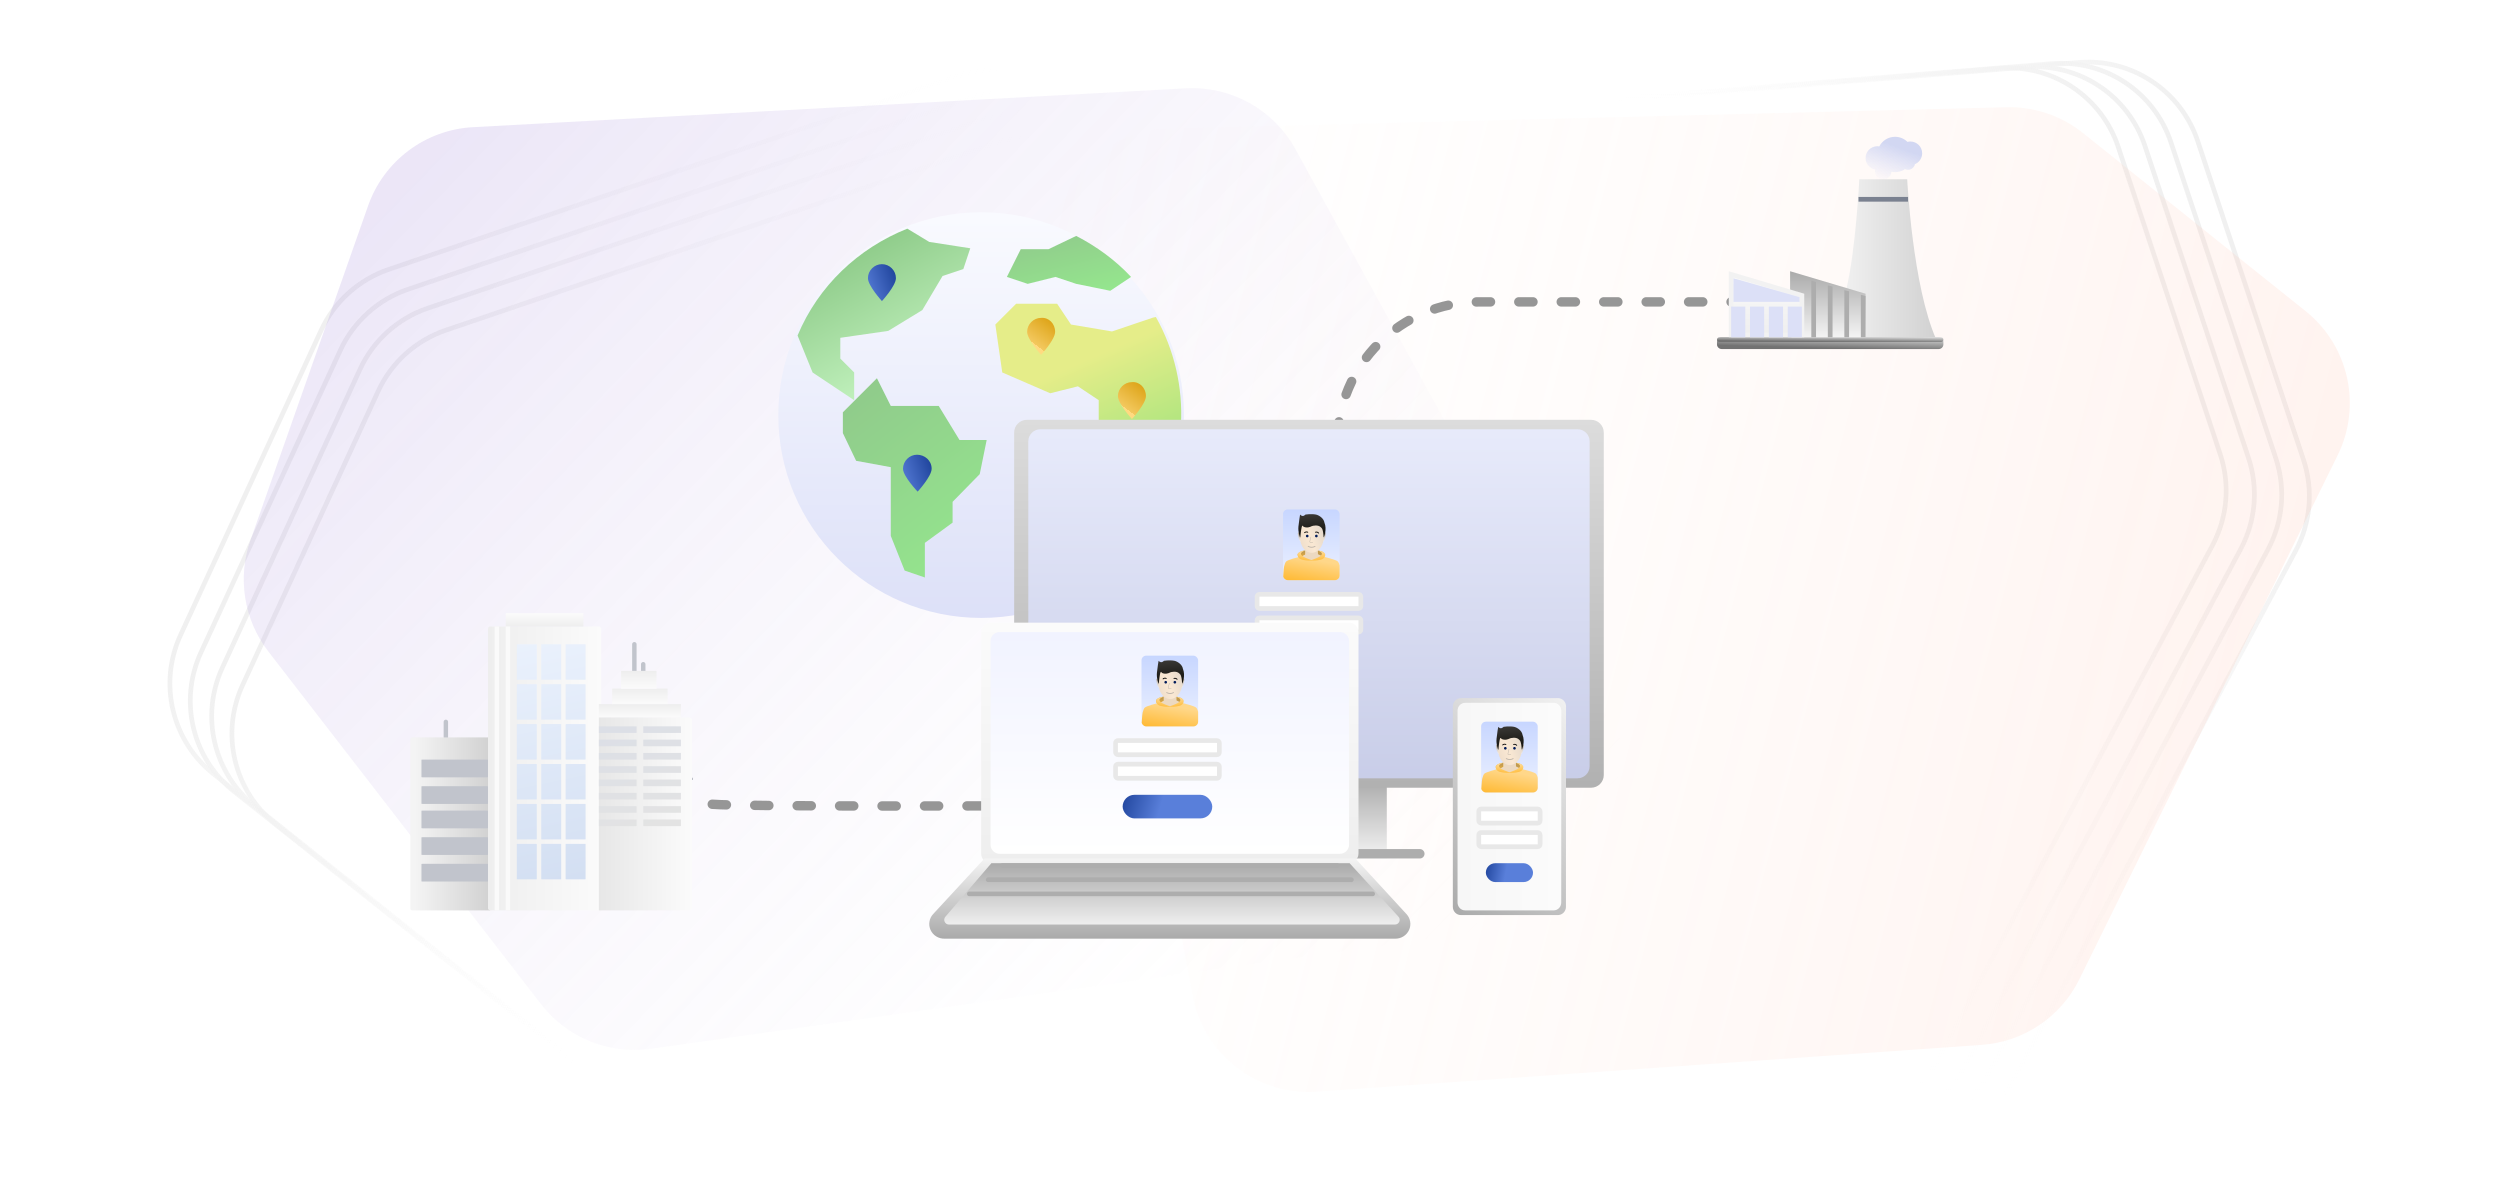<svg width="530" height="250" viewBox="0 0 530 250" fill="none" xmlns="http://www.w3.org/2000/svg">
<g clip-path="url(#clip0_2163_11451)">
<path d="M288.618 161.811L239.509 39.206C234.665 27.113 221.205 20.925 208.873 25.122L90.683 65.34C84.329 67.502 79.14 72.177 76.328 78.272L47.133 141.569C42.406 151.817 45.291 163.969 54.12 170.998L136.955 236.946C143.914 242.487 153.329 243.82 161.553 240.43L275.213 193.572C287.634 188.451 293.614 174.283 288.618 161.811Z" stroke="url(#paint0_linear_2163_11451)"/>
<path d="M283.499 155.251L233.423 30.234C228.58 18.142 215.12 11.954 202.788 16.15L82.429 57.106C76.074 59.268 70.885 63.943 68.074 70.038L38.275 134.643C33.548 144.891 36.434 157.042 45.263 164.071L129.676 231.276C136.635 236.817 146.05 238.15 154.274 234.76L270.094 187.011C282.514 181.891 288.494 167.722 283.499 155.251Z" stroke="url(#paint1_linear_2163_11451)"/>
<path d="M286.314 158.8L236.628 34.753C231.784 22.661 218.324 16.473 205.992 20.669L86.506 61.328C80.151 63.49 74.962 68.165 72.151 74.26L42.595 138.339C37.868 148.587 40.754 160.738 49.583 167.767L133.361 234.467C140.32 240.007 149.735 241.34 157.959 237.95L272.909 190.56C285.33 185.439 291.31 171.271 286.314 158.8Z" stroke="url(#paint2_linear_2163_11451)"/>
<path d="M290.159 165.238L241.759 44.405C236.915 32.312 223.455 26.124 211.123 30.32L94.528 69.996C88.173 72.158 82.984 76.833 80.173 82.928L51.421 145.265C46.694 155.513 49.579 167.664 58.408 174.693L140.083 239.718C147.042 245.259 156.457 246.592 164.681 243.202L276.753 196.999C289.174 191.878 295.154 177.71 290.159 165.238Z" stroke="url(#paint3_linear_2163_11451)"/>
<path d="M264.63 181.236L384.282 237.159C396.083 242.675 410.137 237.991 416.27 226.499L475.048 116.356C478.208 110.434 478.801 103.475 476.686 97.105L454.73 30.947C451.176 20.235 440.764 13.338 429.514 14.242L323.974 22.727C315.107 23.439 307.324 28.902 303.638 36.998L252.705 148.891C247.139 161.118 252.459 175.548 264.63 181.236Z" stroke="url(#paint4_linear_2163_11451)"/>
<path d="M272.85 182.525L394.855 239.548C406.656 245.064 420.71 240.38 426.844 228.888L486.7 116.724C489.861 110.802 490.453 103.843 488.339 97.472L465.929 29.948C462.375 19.237 451.963 12.339 440.713 13.244L333.162 21.889C324.296 22.602 316.512 28.064 312.827 36.16L260.926 150.18C255.36 162.408 260.679 176.837 272.85 182.525Z" stroke="url(#paint5_linear_2163_11451)"/>
<path d="M268.37 181.86L389.427 238.44C401.229 243.956 415.283 239.272 421.416 227.779L480.838 116.429C483.999 110.507 484.591 103.548 482.477 97.177L460.25 30.203C456.695 19.492 446.283 12.594 435.034 13.499L328.292 22.079C319.425 22.792 311.642 28.255 307.956 36.35L256.445 149.514C250.879 161.742 256.199 176.171 268.37 181.86Z" stroke="url(#paint6_linear_2163_11451)"/>
<path d="M261.163 179.788L379.085 234.903C390.887 240.419 404.941 235.735 411.074 224.242L469.059 115.586C472.219 109.664 472.811 102.705 470.697 96.334L449.075 31.18C445.52 20.469 435.108 13.572 423.858 14.476L319.796 22.841C310.929 23.554 303.145 29.017 299.46 37.112L249.239 147.443C243.673 159.67 248.992 174.099 261.163 179.788Z" stroke="url(#paint7_linear_2163_11451)"/>
<path opacity="0.2" d="M344.625 158.992L274.651 31.65C270.023 23.227 260.977 18.203 251.381 18.726L100.259 26.962C90.163 27.512 81.392 34.09 78.036 43.629L53.092 114.542C50.278 122.541 51.711 131.421 56.898 138.13L114.694 212.879C120.188 219.984 129.07 223.596 137.964 222.342L326.207 195.786C343.528 193.342 353.049 174.322 344.625 158.992Z" fill="url(#paint8_linear_2163_11451)"/>
<path opacity="0.2" d="M223.874 56.86L252.853 211.113C255.197 223.588 266.518 232.327 279.18 231.435L420.145 221.508C429.013 220.884 436.882 215.597 440.813 207.624L495.581 96.523C500.77 85.997 497.939 73.278 488.775 65.947L441.593 28.202C436.99 24.52 431.233 22.582 425.34 22.732L247.808 27.252C232.414 27.644 221.031 41.726 223.874 56.86Z" fill="url(#paint9_linear_2163_11451)"/>
<path d="M151 170.5C156.969 171.024 213.95 170.912 253.832 170.702C270.29 170.616 283.529 157.239 283.529 140.781V94C283.529 77.431 296.961 64 313.529 64H400" stroke="#969696" stroke-width="2" stroke-linecap="round" stroke-linejoin="round" stroke-dasharray="3 6"/>
<path fill-rule="evenodd" clip-rule="evenodd" d="M401.75 36.5C402.53 36.5 403.254 36.262 403.854 35.854C404.05 35.948 404.269 36 404.5 36C405.224 36 405.828 35.487 405.969 34.805C406.868 34.427 407.5 33.537 407.5 32.5C407.5 31.119 406.381 30 405 30C404.786 30 404.579 30.027 404.38 30.077C403.704 29.411 402.775 29 401.75 29C400.297 29 399.037 29.826 398.415 31.034C398.28 31.012 398.141 31 398 31C396.619 31 395.5 32.119 395.5 33.5C395.5 34.718 396.371 35.733 397.525 35.955C397.508 36.051 397.5 36.149 397.5 36.25C397.5 37.217 398.284 38 399.25 38C400.158 38 400.905 37.308 400.992 36.423C401.236 36.474 401.49 36.5 401.75 36.5Z" fill="url(#paint10_linear_2163_11451)"/>
<path d="M391.351 61.584C393.408 53.381 394.172 38 394.172 38H404.328C404.328 38 405.436 60.667 410.5 72H387.5" fill="url(#paint11_linear_2163_11451)"/>
<path d="M404.5 42.25L394 42.25" stroke="#7A8190" stroke-miterlimit="10"/>
<path d="M411 71.5H365C364.448 71.5 364 71.948 364 72.5V73C364 73.552 364.448 74 365 74H411C411.552 74 412 73.552 412 73V72.5C412 71.948 411.552 71.5 411 71.5Z" fill="url(#paint12_linear_2163_11451)"/>
<path d="M411.5 71.5H364.5C364.224 71.5 364 71.724 364 72C364 72.276 364.224 72.5 364.5 72.5H411.5C411.776 72.5 412 72.276 412 72C412 71.724 411.776 71.5 411.5 71.5Z" fill="url(#paint13_linear_2163_11451)"/>
<path d="M379.767 71.5H395.5V62.27L379.5 57.5V61.7" fill="url(#paint14_linear_2163_11451)"/>
<path d="M382 71H367V58.171L382 62.643V71Z" fill="url(#paint15_linear_2163_11451)" stroke="#F2F2F2"/>
<path fill-rule="evenodd" clip-rule="evenodd" d="M367 71.5V65H370V71.5H367Z" fill="#DCE0F7"/>
<path fill-rule="evenodd" clip-rule="evenodd" d="M367.5 64L367.5 59L381.5 63V64H367.5Z" fill="#DCE0F7"/>
<path fill-rule="evenodd" clip-rule="evenodd" d="M371 71.5V65H374V71.5H371Z" fill="#DCE0F7"/>
<path fill-rule="evenodd" clip-rule="evenodd" d="M375 71.5V65H378V71.5H375Z" fill="#DCE0F7"/>
<path fill-rule="evenodd" clip-rule="evenodd" d="M379 71.5V65H382V71.5H379Z" fill="#DCE0F7"/>
<path fill-rule="evenodd" clip-rule="evenodd" d="M394.5 71.5V62.5L395.5 62.75V71.5H394.5Z" fill="#ADADAD"/>
<path fill-rule="evenodd" clip-rule="evenodd" d="M391 71.5V61.5L392 61.75V71.5H391Z" fill="#ADADAD"/>
<path fill-rule="evenodd" clip-rule="evenodd" d="M387.5 71.5V60.5L388.5 60.75V71.5H387.5Z" fill="#ADADAD"/>
<path fill-rule="evenodd" clip-rule="evenodd" d="M384 71.5L384 59.5L385 59.75V71.5H384Z" fill="#ADADAD"/>
<g filter="url(#filter0_d_2163_11451)">
<path d="M208 127C231.748 127 251 107.748 251 84C251 60.252 231.748 41 208 41C184.252 41 165 60.252 165 84C165 107.748 184.252 127 208 127Z" fill="url(#paint16_linear_2163_11451)"/>
<path d="M239.785 54.708L235.377 57.647L228.153 56.178L223.745 54.708L217.868 56.178L213.46 54.708L216.399 48.831H222.276L228.153 46.015C232.439 48.219 236.479 51.157 239.785 54.708Z" fill="url(#paint17_linear_2163_11451)"/>
<path d="M205.696 48.636L204.226 53.044L199.818 54.514L195.533 61.738L188.309 66.146L178.146 67.615V72.023L181.084 74.962V80.839L176.676 77.9L172.268 74.962L169.085 67.125C173.493 56.595 181.942 48.636 192.349 44.473L197.002 47.289L205.696 48.636Z" fill="url(#paint18_linear_2163_11451)"/>
<path d="M209.174 89.287L207.705 96.512L201.95 102.389V106.797L196.073 111.082V118.429L191.787 116.96L188.848 109.613V95.042L181.502 93.695L178.686 87.818V83.41L181.502 80.594L185.91 76.186L188.848 82.063H199.011L203.419 89.287H209.174Z" fill="url(#paint19_linear_2163_11451)"/>
<path d="M245.05 63.207C253.009 77.411 252.029 94.798 242.724 108.144L238.805 104.226V98.349L235.867 92.594L232.928 86.716V80.839L228.52 77.9L222.643 79.37L212.48 74.962L211.011 64.799L215.419 60.391H224.112L227.051 64.799L235.744 66.268L244.438 63.33L245.05 63.207Z" fill="url(#paint20_linear_2163_11451)"/>
<path d="M189.937 54.969C189.937 56.588 186.969 59.827 186.969 59.827C186.969 59.827 184 56.588 184 54.969C184 53.349 185.349 52 186.969 52C188.588 52 189.937 53.349 189.937 54.969Z" fill="url(#paint21_linear_2163_11451)"/>
<path d="M197.509 95.37C197.509 96.989 194.54 100.228 194.54 100.228C194.54 100.228 191.437 96.989 191.437 95.37C191.437 93.751 192.786 92.401 194.405 92.401C196.025 92.401 197.509 93.616 197.509 95.37Z" fill="url(#paint22_linear_2163_11451)"/>
<path d="M223.688 66.357C223.688 67.977 220.72 71.215 220.72 71.215C220.72 71.215 217.751 67.977 217.751 66.357C217.751 64.738 219.1 63.389 220.72 63.389C222.339 63.254 223.688 64.603 223.688 66.357Z" fill="url(#paint23_linear_2163_11451)"/>
<path d="M242.937 79.978C242.937 81.597 239.969 84.836 239.969 84.836C239.969 84.836 237 81.597 237 79.978C237 78.359 238.349 77.009 239.969 77.009C241.588 76.874 242.937 78.224 242.937 79.978Z" fill="url(#paint24_linear_2163_11451)"/>
</g>
<g filter="url(#filter1_d_2163_11451)">
<path d="M294 165H261V182H294V165Z" fill="url(#paint25_linear_2163_11451)"/>
<path d="M337.302 89H217.698C216.208 89 215 90.204 215 91.69V164.31C215 165.796 216.208 167 217.698 167H337.302C338.792 167 340 165.796 340 164.31V91.69C340 90.204 338.792 89 337.302 89Z" fill="url(#paint26_linear_2163_11451)"/>
<path d="M334.432 91H220.568C219.15 91 218 92.142 218 93.552V162.448C218 163.858 219.15 165 220.568 165H334.432C335.85 165 337 163.858 337 162.448V93.552C337 92.142 335.85 91 334.432 91Z" fill="url(#paint27_linear_2163_11451)"/>
<g clip-path="url(#clip1_2163_11451)">
<rect x="272" y="108" width="12" height="15.001" rx="1" fill="url(#paint28_linear_2163_11451)"/>
<path d="M280.277 114.862C280.277 114.862 280.571 114.862 280.733 114.549C280.896 114.236 281.075 113.315 281.075 113.141C281.075 113.002 280.996 112.797 280.756 112.879" fill="url(#paint29_linear_2163_11451)"/>
<path d="M275.933 114.846C275.933 114.846 275.64 114.846 275.477 114.533C275.314 114.22 275.135 113.299 275.135 113.126C275.135 112.899 275.307 112.846 275.454 112.863" fill="url(#paint30_linear_2163_11451)"/>
<path d="M275.185 117.324C274.911 117.656 275.376 118.355 275.86 118.601C277.285 118.708 279.679 118.546 280.055 118.509C280.526 118.463 280.944 117.59 280.582 117.134C279.907 116.515 276.34 116.204 275.185 117.324Z" fill="url(#paint31_linear_2163_11451)"/>
<path fill-rule="evenodd" clip-rule="evenodd" d="M276.727 116.407L279.374 116.633V117.544C279.39 117.603 279.456 117.667 279.564 117.725C279.672 117.782 279.796 117.82 279.876 117.834L279.879 117.835L279.882 117.835C280.495 117.988 281.335 118.198 282.064 118.412C282.429 118.519 282.767 118.628 283.036 118.731C283.17 118.782 283.289 118.833 283.385 118.882C283.48 118.93 283.56 118.98 283.612 119.032C283.725 119.144 283.821 119.34 283.903 119.562C284.25 120.506 284.186 121.97 284.217 123.001C284.12 123.001 283.467 123.001 283.184 123.001H276.699H272L272 122.834C272.04 122.527 272.121 120.538 272.232 120.091C272.288 119.867 272.351 119.651 272.422 119.468C272.492 119.287 272.572 119.13 272.665 119.033C272.715 118.981 272.792 118.931 272.883 118.883C272.976 118.834 273.09 118.783 273.219 118.731C273.477 118.628 273.802 118.52 274.151 118.413C274.847 118.199 275.649 117.99 276.235 117.838C276.272 117.821 276.321 117.803 276.37 117.785C276.374 117.784 276.379 117.782 276.383 117.78C276.444 117.758 276.507 117.735 276.565 117.709C276.624 117.682 276.67 117.654 276.699 117.627C276.727 117.601 276.729 117.585 276.728 117.577L276.727 117.572V116.407Z" fill="url(#paint32_linear_2163_11451)"/>
<path d="M276.121 117.91C276.18 117.883 276.676 117.594 276.705 117.567C276.734 117.54 276.735 117.524 276.734 117.516L276.733 117.51V116.504L279.38 116.56V117.483C279.409 117.542 280.53 118.01 280.581 118.055C280.581 118.055 279.397 118.734 278.06 118.734C276.724 118.734 276.121 117.91 276.121 117.91Z" fill="#ECD9C1"/>
<path d="M275.2 117.28C274.925 117.632 275.14 118.428 275.976 118.637C276.935 118.877 277.682 118.87 278.06 118.831C278.294 118.807 277.799 118.652 277.382 118.492C277.003 118.346 275.916 117.957 275.799 117.473C275.721 117.15 276.212 116.873 276.703 116.698C276.266 116.746 275.688 116.779 275.2 117.28Z" fill="url(#paint33_linear_2163_11451)"/>
<path d="M280.835 117.28C281.11 117.632 280.883 118.428 280.048 118.637C279.089 118.877 278.342 118.87 277.963 118.831C277.729 118.807 278.237 118.652 278.654 118.492C279.032 118.346 280.119 117.957 280.236 117.473C280.315 117.15 279.824 116.873 279.332 116.698C279.769 116.746 280.347 116.779 280.835 117.28Z" fill="url(#paint34_linear_2163_11451)"/>
<path d="M280.635 113.851C280.635 115.731 279.428 117.2 278.065 117.2C276.702 117.2 275.598 115.731 275.598 113.851C275.598 113.21 275.272 111.84 275.495 111.084C275.926 109.621 277.167 109.594 278.065 109.594C278.931 109.594 280.298 109.683 280.738 111.084C280.991 111.888 280.738 113.106 280.635 113.851Z" fill="url(#paint35_linear_2163_11451)"/>
<path d="M277.331 113.437C277.442 113.547 277.442 113.726 277.331 113.837C277.221 113.947 277.042 113.947 276.932 113.837C276.821 113.726 276.821 113.547 276.932 113.437C277.042 113.326 277.224 113.326 277.331 113.437Z" fill="url(#paint36_linear_2163_11451)"/>
<path d="M277.333 115.825C277.454 115.89 277.721 116.019 278.06 116.019C278.4 116.019 278.707 115.89 278.787 115.825" stroke="#BEB5AA" stroke-width="0.194" stroke-miterlimit="10" stroke-linecap="round"/>
<path d="M277.915 113.837C277.851 114.024 277.673 114.652 277.673 114.856C277.673 115.059 278.109 114.952 278.303 114.952" stroke="#BEB5AA" stroke-width="0.097" stroke-miterlimit="10" stroke-linecap="round"/>
<path d="M279.539 113.01C279.494 112.959 279.394 112.853 279.241 112.812C279.089 112.77 278.931 112.805 278.884 112.832" stroke="#070707" stroke-width="0.194" stroke-miterlimit="10" stroke-linecap="round"/>
<path d="M277.246 112.834C277.185 112.805 277.051 112.748 276.894 112.771C276.737 112.794 276.606 112.889 276.574 112.932" stroke="#070707" stroke-width="0.194" stroke-miterlimit="10" stroke-linecap="round"/>
<path d="M279.27 113.437C279.38 113.547 279.38 113.726 279.27 113.837C279.159 113.947 278.981 113.947 278.87 113.837C278.759 113.726 278.759 113.547 278.87 113.437C278.981 113.326 279.162 113.326 279.27 113.437Z" fill="url(#paint37_linear_2163_11451)"/>
<path d="M275.676 113.806L275.62 113.976C275.62 113.976 275.156 112.837 275.265 111.646C275.365 110.545 275.62 109.086 275.62 109.086C276.218 109.765 276.751 109.086 276.751 109.086C276.751 109.086 277.963 108.892 278.981 109.086C279.66 109.232 280.654 109.91 280.775 110.783C281.382 112.225 280.654 113.92 280.654 113.92L280.597 113.806C280.597 113.806 280.56 112.947 280.436 112.528C280.327 112.109 280.28 111.967 279.854 111.646C279.428 111.326 278.497 111.316 277.866 111.646C277.866 111.646 277.091 112.044 276.315 111.646C276.315 111.646 276.098 111.06 275.927 111.898C275.756 112.736 275.676 113.806 275.676 113.806Z" fill="url(#paint38_linear_2163_11451)"/>
</g>
<rect x="266.5" y="126" width="22" height="3" rx="0.5" fill="url(#paint39_linear_2163_11451)" stroke="#E8E8E8"/>
<rect x="266.5" y="131" width="22" height="3" rx="0.5" fill="url(#paint40_linear_2163_11451)" stroke="#E8E8E8"/>
<rect x="268" y="137.5" width="19" height="5" rx="2.5" fill="url(#paint41_linear_2163_11451)"/>
<path d="M243 181H301" stroke="#ADADAD" stroke-width="2" stroke-miterlimit="10" stroke-linecap="round"/>
</g>
<g filter="url(#filter2_d_2163_11451)">
<path d="M285.955 134H210.018C209.75 134 209.484 134.054 209.236 134.159C208.989 134.264 208.765 134.418 208.577 134.612C208.389 134.806 208.241 135.036 208.142 135.288C208.043 135.54 207.995 135.81 208 136.081V182.919C207.995 183.191 208.043 183.46 208.142 183.712C208.241 183.965 208.389 184.194 208.577 184.388C208.765 184.582 208.989 184.736 209.236 184.841C209.484 184.946 209.75 185 210.018 185H285.949C286.219 185 286.486 184.946 286.735 184.841C286.984 184.737 287.211 184.583 287.401 184.39C287.592 184.197 287.743 183.967 287.846 183.715C287.948 183.463 288.001 183.192 288 182.919V136.074C288.004 135.801 287.954 135.53 287.853 135.277C287.752 135.023 287.602 134.793 287.411 134.6C287.221 134.406 286.994 134.254 286.744 134.151C286.493 134.048 286.225 133.997 285.955 134Z" fill="url(#paint42_linear_2163_11451)"/>
<path d="M284.058 136H211.917C211.662 136 211.41 136.05 211.175 136.147C210.939 136.244 210.726 136.385 210.548 136.564C210.37 136.743 210.229 136.954 210.135 137.187C210.041 137.419 209.995 137.668 210 137.918V181.082C209.995 181.332 210.041 181.581 210.135 181.813C210.229 182.046 210.37 182.258 210.548 182.436C210.726 182.615 210.939 182.757 211.175 182.853C211.41 182.95 211.662 183 211.917 183H284.051C284.308 183 284.562 182.95 284.798 182.854C285.035 182.757 285.25 182.616 285.431 182.438C285.612 182.26 285.756 182.048 285.853 181.816C285.951 181.583 286.001 181.334 286 181.082V137.911C286.004 137.66 285.957 137.41 285.861 137.177C285.765 136.943 285.622 136.731 285.441 136.553C285.26 136.375 285.044 136.234 284.806 136.139C284.569 136.044 284.314 135.997 284.058 136Z" fill="url(#paint43_linear_2163_11451)"/>
<g clip-path="url(#clip2_2163_11451)">
<rect x="242" y="141" width="12" height="15.001" rx="1" fill="url(#paint44_linear_2163_11451)"/>
<path d="M250.277 147.862C250.277 147.862 250.571 147.862 250.733 147.549C250.896 147.236 251.075 146.315 251.075 146.141C251.075 146.002 250.996 145.797 250.756 145.879" fill="url(#paint45_linear_2163_11451)"/>
<path d="M245.933 147.846C245.933 147.846 245.64 147.846 245.477 147.533C245.314 147.22 245.135 146.299 245.135 146.126C245.135 145.899 245.307 145.846 245.454 145.863" fill="url(#paint46_linear_2163_11451)"/>
<path d="M245.185 150.324C244.911 150.656 245.376 151.355 245.86 151.601C247.285 151.708 249.679 151.546 250.055 151.509C250.526 151.463 250.944 150.59 250.582 150.134C249.907 149.515 246.34 149.204 245.185 150.324Z" fill="url(#paint47_linear_2163_11451)"/>
<path fill-rule="evenodd" clip-rule="evenodd" d="M246.727 149.407L249.374 149.633V150.544C249.39 150.603 249.456 150.667 249.564 150.725C249.672 150.782 249.796 150.82 249.876 150.834L249.879 150.835L249.882 150.835C250.495 150.988 251.335 151.198 252.064 151.412C252.429 151.519 252.767 151.628 253.036 151.731C253.17 151.782 253.289 151.833 253.385 151.882C253.48 151.93 253.56 151.98 253.612 152.032C253.725 152.144 253.821 152.34 253.903 152.562C254.25 153.506 254.186 154.97 254.217 156.001C254.12 156.001 253.467 156.001 253.184 156.001H246.699H242L242 155.834C242.04 155.527 242.121 153.538 242.232 153.091C242.288 152.867 242.351 152.651 242.422 152.468C242.492 152.287 242.572 152.13 242.665 152.033C242.715 151.981 242.792 151.931 242.883 151.883C242.976 151.834 243.09 151.783 243.219 151.731C243.477 151.628 243.802 151.52 244.151 151.413C244.847 151.199 245.649 150.99 246.235 150.838C246.272 150.821 246.321 150.803 246.37 150.785C246.374 150.784 246.379 150.782 246.383 150.78C246.444 150.758 246.507 150.735 246.565 150.709C246.624 150.682 246.67 150.654 246.699 150.627C246.727 150.601 246.729 150.585 246.728 150.577L246.727 150.572V149.407Z" fill="url(#paint48_linear_2163_11451)"/>
<path d="M246.121 150.91C246.18 150.883 246.676 150.594 246.705 150.567C246.734 150.54 246.735 150.524 246.734 150.516L246.733 150.51V149.504L249.38 149.56V150.483C249.409 150.542 250.53 151.01 250.581 151.055C250.581 151.055 249.397 151.734 248.06 151.734C246.724 151.734 246.121 150.91 246.121 150.91Z" fill="#ECD9C1"/>
<path d="M245.2 150.28C244.925 150.632 245.14 151.428 245.976 151.637C246.935 151.877 247.682 151.87 248.06 151.831C248.294 151.807 247.799 151.652 247.382 151.492C247.003 151.346 245.916 150.957 245.799 150.473C245.721 150.15 246.212 149.873 246.703 149.698C246.266 149.746 245.688 149.779 245.2 150.28Z" fill="url(#paint49_linear_2163_11451)"/>
<path d="M250.835 150.28C251.11 150.632 250.883 151.428 250.048 151.637C249.089 151.877 248.342 151.87 247.963 151.831C247.729 151.807 248.237 151.652 248.654 151.492C249.032 151.346 250.119 150.957 250.236 150.473C250.315 150.15 249.824 149.873 249.332 149.698C249.769 149.746 250.347 149.779 250.835 150.28Z" fill="url(#paint50_linear_2163_11451)"/>
<path d="M250.635 146.851C250.635 148.731 249.428 150.2 248.065 150.2C246.702 150.2 245.598 148.731 245.598 146.851C245.598 146.21 245.272 144.84 245.495 144.084C245.926 142.621 247.167 142.594 248.065 142.594C248.931 142.594 250.298 142.683 250.738 144.084C250.991 144.888 250.738 146.106 250.635 146.851Z" fill="url(#paint51_linear_2163_11451)"/>
<path d="M247.331 146.437C247.442 146.547 247.442 146.726 247.331 146.837C247.221 146.947 247.042 146.947 246.932 146.837C246.821 146.726 246.821 146.547 246.932 146.437C247.042 146.326 247.224 146.326 247.331 146.437Z" fill="url(#paint52_linear_2163_11451)"/>
<path d="M247.333 148.825C247.454 148.89 247.721 149.019 248.06 149.019C248.4 149.019 248.707 148.89 248.787 148.825" stroke="#BEB5AA" stroke-width="0.194" stroke-miterlimit="10" stroke-linecap="round"/>
<path d="M247.915 146.837C247.851 147.024 247.673 147.652 247.673 147.856C247.673 148.059 248.109 147.952 248.303 147.952" stroke="#BEB5AA" stroke-width="0.097" stroke-miterlimit="10" stroke-linecap="round"/>
<path d="M249.539 146.01C249.494 145.959 249.394 145.853 249.241 145.812C249.089 145.77 248.931 145.805 248.884 145.832" stroke="#070707" stroke-width="0.194" stroke-miterlimit="10" stroke-linecap="round"/>
<path d="M247.246 145.834C247.185 145.805 247.051 145.748 246.894 145.771C246.737 145.794 246.606 145.889 246.574 145.932" stroke="#070707" stroke-width="0.194" stroke-miterlimit="10" stroke-linecap="round"/>
<path d="M249.27 146.437C249.38 146.547 249.38 146.726 249.27 146.837C249.159 146.947 248.981 146.947 248.87 146.837C248.759 146.726 248.759 146.547 248.87 146.437C248.981 146.326 249.162 146.326 249.27 146.437Z" fill="url(#paint53_linear_2163_11451)"/>
<path d="M245.676 146.806L245.62 146.976C245.62 146.976 245.156 145.837 245.265 144.646C245.365 143.545 245.62 142.086 245.62 142.086C246.218 142.765 246.751 142.086 246.751 142.086C246.751 142.086 247.963 141.892 248.981 142.086C249.66 142.232 250.654 142.91 250.775 143.783C251.382 145.225 250.654 146.92 250.654 146.92L250.597 146.806C250.597 146.806 250.56 145.947 250.436 145.528C250.327 145.109 250.28 144.967 249.854 144.646C249.428 144.326 248.497 144.316 247.866 144.646C247.866 144.646 247.091 145.044 246.315 144.646C246.315 144.646 246.098 144.06 245.927 144.898C245.756 145.736 245.676 146.806 245.676 146.806Z" fill="url(#paint54_linear_2163_11451)"/>
</g>
<rect x="236.5" y="159" width="22" height="3" rx="0.5" fill="url(#paint55_linear_2163_11451)" stroke="#E8E8E8"/>
<rect x="236.5" y="164" width="22" height="3" rx="0.5" fill="url(#paint56_linear_2163_11451)" stroke="#E8E8E8"/>
<rect x="238" y="170.5" width="19" height="5" rx="2.5" fill="url(#paint57_linear_2163_11451)"/>
<path d="M285.471 184H208.703L197.84 195.769C197.418 196.219 197.14 196.781 197.04 197.385C196.941 197.99 197.026 198.609 197.283 199.167C197.54 199.725 197.959 200.196 198.487 200.522C199.015 200.847 199.629 201.013 200.253 200.999H295.747C296.371 201.013 296.985 200.847 297.513 200.522C298.041 200.196 298.46 199.725 298.717 199.167C298.975 198.609 299.059 197.99 298.96 197.385C298.86 196.781 298.582 196.219 298.16 195.769L287.337 184H285.471Z" fill="url(#paint58_linear_2163_11451)"/>
<path d="M296.469 196.325C297.055 196.967 296.6 198 295.731 198H201.178C200.323 198 199.862 196.997 200.42 196.348L210.173 185H286.113L296.469 196.325Z" fill="url(#paint59_linear_2163_11451)"/>
<path d="M209.5 188.5H286.5" stroke="#ADADAD" stroke-linecap="round"/>
<path d="M212.5 185.5H283.5" stroke="#ADADAD" stroke-linecap="round"/>
<path d="M205.5 191.5H291" stroke="#ADADAD" stroke-linecap="round"/>
</g>
<g filter="url(#filter3_d_2163_11451)">
<path d="M331.981 194.242C331.983 194.702 331.807 195.144 331.489 195.473C331.171 195.802 330.738 195.991 330.283 196H309.722C309.494 195.999 309.27 195.952 309.06 195.863C308.85 195.774 308.66 195.644 308.5 195.481C308.34 195.318 308.214 195.125 308.128 194.912C308.042 194.699 307.999 194.472 308 194.242V151.758C307.999 151.528 308.042 151.301 308.128 151.088C308.214 150.875 308.34 150.682 308.5 150.519C308.66 150.356 308.85 150.226 309.06 150.137C309.27 150.048 309.494 150.001 309.722 150H330.283C330.741 150.004 331.179 150.191 331.501 150.521C331.823 150.85 332.003 151.295 332 151.758L331.981 194.242Z" fill="url(#paint60_linear_2163_11451)"/>
<path d="M330.982 193.319C330.985 193.758 330.823 194.181 330.532 194.496C330.24 194.81 329.843 194.991 329.426 195H310.578C310.37 194.999 310.164 194.954 309.972 194.869C309.78 194.784 309.605 194.66 309.459 194.504C309.312 194.348 309.196 194.163 309.117 193.959C309.039 193.756 308.999 193.538 309 193.319V152.681C308.999 152.462 309.039 152.244 309.117 152.041C309.196 151.837 309.312 151.652 309.459 151.496C309.605 151.34 309.78 151.216 309.972 151.131C310.164 151.046 310.37 151.001 310.578 151H329.426C329.846 151.004 330.248 151.183 330.543 151.498C330.838 151.813 331.002 152.239 331 152.681L330.982 193.319Z" fill="url(#paint61_linear_2163_11451)"/>
<g clip-path="url(#clip3_2163_11451)">
<rect x="314" y="155" width="12" height="15.001" rx="1" fill="url(#paint62_linear_2163_11451)"/>
<path d="M322.277 161.862C322.277 161.862 322.571 161.862 322.733 161.549C322.896 161.236 323.075 160.315 323.075 160.141C323.075 160.002 322.996 159.797 322.756 159.879" fill="url(#paint63_linear_2163_11451)"/>
<path d="M317.933 161.846C317.933 161.846 317.64 161.846 317.477 161.533C317.314 161.22 317.135 160.299 317.135 160.126C317.135 159.899 317.307 159.846 317.454 159.863" fill="url(#paint64_linear_2163_11451)"/>
<path d="M317.185 164.324C316.911 164.656 317.376 165.355 317.86 165.601C319.285 165.708 321.679 165.546 322.055 165.509C322.526 165.463 322.944 164.59 322.582 164.134C321.907 163.515 318.34 163.204 317.185 164.324Z" fill="url(#paint65_linear_2163_11451)"/>
<path fill-rule="evenodd" clip-rule="evenodd" d="M318.727 163.407L321.374 163.633V164.544C321.39 164.603 321.456 164.667 321.564 164.725C321.672 164.782 321.796 164.82 321.876 164.834L321.879 164.835L321.882 164.835C322.495 164.988 323.335 165.198 324.064 165.412C324.429 165.519 324.767 165.628 325.036 165.731C325.17 165.782 325.289 165.833 325.385 165.882C325.48 165.93 325.56 165.98 325.612 166.032C325.725 166.144 325.821 166.34 325.903 166.562C326.25 167.506 326.186 168.97 326.217 170.001C326.12 170.001 325.467 170.001 325.184 170.001H318.699H314L314 169.834C314.04 169.527 314.121 167.538 314.232 167.091C314.288 166.867 314.351 166.651 314.422 166.468C314.492 166.287 314.572 166.13 314.665 166.033C314.715 165.981 314.792 165.931 314.883 165.883C314.976 165.834 315.09 165.783 315.219 165.731C315.477 165.628 315.802 165.52 316.151 165.413C316.847 165.199 317.649 164.99 318.235 164.838C318.272 164.821 318.321 164.803 318.37 164.785C318.374 164.784 318.379 164.782 318.383 164.78C318.444 164.758 318.507 164.735 318.565 164.709C318.624 164.682 318.67 164.654 318.699 164.627C318.727 164.601 318.729 164.585 318.728 164.577L318.727 164.572V163.407Z" fill="url(#paint66_linear_2163_11451)"/>
<path d="M318.121 164.91C318.18 164.883 318.676 164.594 318.705 164.567C318.734 164.54 318.735 164.524 318.734 164.516L318.733 164.51V163.504L321.38 163.56V164.483C321.409 164.542 322.53 165.01 322.581 165.055C322.581 165.055 321.397 165.734 320.06 165.734C318.724 165.734 318.121 164.91 318.121 164.91Z" fill="#ECD9C1"/>
<path d="M317.2 164.28C316.925 164.632 317.14 165.428 317.976 165.637C318.935 165.877 319.682 165.87 320.06 165.831C320.294 165.807 319.799 165.652 319.382 165.492C319.003 165.346 317.916 164.957 317.799 164.473C317.721 164.15 318.212 163.873 318.703 163.698C318.266 163.746 317.688 163.779 317.2 164.28Z" fill="url(#paint67_linear_2163_11451)"/>
<path d="M322.835 164.28C323.11 164.632 322.883 165.428 322.048 165.637C321.089 165.877 320.342 165.87 319.963 165.831C319.729 165.807 320.237 165.652 320.654 165.492C321.032 165.346 322.119 164.957 322.236 164.473C322.315 164.15 321.824 163.873 321.332 163.698C321.769 163.746 322.347 163.779 322.835 164.28Z" fill="url(#paint68_linear_2163_11451)"/>
<path d="M322.635 160.851C322.635 162.731 321.428 164.2 320.065 164.2C318.702 164.2 317.598 162.731 317.598 160.851C317.598 160.21 317.272 158.84 317.495 158.084C317.926 156.621 319.167 156.594 320.065 156.594C320.931 156.594 322.298 156.683 322.738 158.084C322.991 158.888 322.738 160.106 322.635 160.851Z" fill="url(#paint69_linear_2163_11451)"/>
<path d="M319.331 160.437C319.442 160.547 319.442 160.726 319.331 160.837C319.221 160.947 319.042 160.947 318.932 160.837C318.821 160.726 318.821 160.547 318.932 160.437C319.042 160.326 319.224 160.326 319.331 160.437Z" fill="url(#paint70_linear_2163_11451)"/>
<path d="M319.333 162.825C319.454 162.89 319.721 163.019 320.06 163.019C320.4 163.019 320.707 162.89 320.787 162.825" stroke="#BEB5AA" stroke-width="0.194" stroke-miterlimit="10" stroke-linecap="round"/>
<path d="M319.915 160.837C319.851 161.024 319.673 161.652 319.673 161.856C319.673 162.059 320.109 161.952 320.303 161.952" stroke="#BEB5AA" stroke-width="0.097" stroke-miterlimit="10" stroke-linecap="round"/>
<path d="M321.539 160.01C321.494 159.959 321.394 159.853 321.241 159.812C321.089 159.77 320.931 159.805 320.884 159.832" stroke="#070707" stroke-width="0.194" stroke-miterlimit="10" stroke-linecap="round"/>
<path d="M319.246 159.834C319.185 159.805 319.051 159.748 318.894 159.771C318.737 159.794 318.606 159.889 318.574 159.932" stroke="#070707" stroke-width="0.194" stroke-miterlimit="10" stroke-linecap="round"/>
<path d="M321.27 160.437C321.38 160.547 321.38 160.726 321.27 160.837C321.159 160.947 320.981 160.947 320.87 160.837C320.759 160.726 320.759 160.547 320.87 160.437C320.981 160.326 321.162 160.326 321.27 160.437Z" fill="url(#paint71_linear_2163_11451)"/>
<path d="M317.676 160.806L317.62 160.976C317.62 160.976 317.156 159.837 317.265 158.646C317.365 157.545 317.62 156.086 317.62 156.086C318.218 156.765 318.751 156.086 318.751 156.086C318.751 156.086 319.963 155.892 320.981 156.086C321.66 156.232 322.654 156.91 322.775 157.783C323.382 159.225 322.654 160.92 322.654 160.92L322.597 160.806C322.597 160.806 322.56 159.947 322.436 159.528C322.327 159.109 322.28 158.967 321.854 158.646C321.428 158.326 320.497 158.316 319.866 158.646C319.866 158.646 319.091 159.044 318.315 158.646C318.315 158.646 318.098 158.06 317.927 158.898C317.756 159.736 317.676 160.806 317.676 160.806Z" fill="url(#paint72_linear_2163_11451)"/>
</g>
<rect x="313.5" y="173.5" width="13" height="3" rx="0.5" fill="url(#paint73_linear_2163_11451)" stroke="#E8E8E8"/>
<rect x="313.5" y="178.5" width="13" height="3" rx="0.5" fill="url(#paint74_linear_2163_11451)" stroke="#E8E8E8"/>
<rect x="315" y="185" width="10" height="4" rx="2" fill="url(#paint75_linear_2163_11451)"/>
</g>
<path d="M94.522 153.037V156.328" stroke="#C1C4CC" stroke-width="0.94" stroke-miterlimit="10" stroke-linecap="round"/>
<path d="M136.365 140.813V142.516" stroke="#C1C4CC" stroke-width="0.94" stroke-miterlimit="10" stroke-linecap="round"/>
<path d="M134.485 136.582V142.541" stroke="#C1C4CC" stroke-width="0.94" stroke-miterlimit="10" stroke-linecap="round"/>
<path d="M103.925 193H87.377C87.277 193 87.181 192.961 87.111 192.892C87.04 192.824 87 192.73 87 192.633V156.695C87 156.598 87.04 156.504 87.111 156.436C87.181 156.367 87.277 156.328 87.377 156.328H103.925" fill="url(#paint76_linear_2163_11451)"/>
<path d="M126.997 132.821H103.891C103.679 132.821 103.455 133.04 103.455 133.248V192.573C103.455 192.78 103.679 193 103.891 193L126.997 193C127.209 193 127.433 192.78 127.433 192.573V133.248C127.433 133.04 127.209 132.821 126.997 132.821Z" fill="url(#paint77_linear_2163_11451)"/>
<path d="M103.199 161.03H89.607C89.482 161.03 89.351 161.043 89.351 161.056V164.764C89.351 164.777 89.482 164.791 89.607 164.791L103.199 164.791C103.324 164.791 103.455 164.777 103.455 164.764V161.056C103.455 161.043 103.324 161.03 103.199 161.03Z" fill="url(#paint78_linear_2163_11451)"/>
<path d="M103.199 166.672H89.607C89.482 166.672 89.351 166.686 89.351 166.699V170.406C89.351 170.419 89.482 170.433 89.607 170.433L103.199 170.433C103.324 170.433 103.455 170.419 103.455 170.406V166.699C103.455 166.686 103.324 166.672 103.199 166.672Z" fill="url(#paint79_linear_2163_11451)"/>
<path d="M103.199 171.843H89.607C89.482 171.843 89.351 171.857 89.351 171.87V175.578C89.351 175.591 89.482 175.604 89.607 175.604L103.199 175.604C103.324 175.604 103.455 175.591 103.455 175.578V171.87C103.455 171.857 103.324 171.843 103.199 171.843Z" fill="url(#paint80_linear_2163_11451)"/>
<path d="M103.199 177.485H89.607C89.482 177.485 89.351 177.499 89.351 177.512V181.219C89.351 181.232 89.482 181.246 89.607 181.246L103.199 181.246C103.324 181.246 103.455 181.232 103.455 181.219V177.512C103.455 177.499 103.324 177.485 103.199 177.485Z" fill="url(#paint81_linear_2163_11451)"/>
<path d="M103.199 183.127H89.607C89.482 183.127 89.351 183.141 89.351 183.154V186.861C89.351 186.874 89.482 186.888 89.607 186.888L103.199 186.888C103.324 186.888 103.455 186.874 103.455 186.861V183.154C103.455 183.141 103.324 183.127 103.199 183.127Z" fill="url(#paint82_linear_2163_11451)"/>
<path fill-rule="evenodd" clip-rule="evenodd" d="M118.893 136.582H114.816C114.778 136.582 114.739 136.609 114.739 136.635V144.051C114.739 144.077 114.778 144.104 114.816 144.104L118.893 144.104C118.931 144.104 118.97 144.077 118.97 144.051V136.635C118.97 136.609 118.931 136.582 118.893 136.582ZM109.644 136.582H113.722C113.759 136.582 113.799 136.609 113.799 136.635V144.051C113.799 144.077 113.759 144.104 113.722 144.104L109.644 144.104C109.607 144.104 109.567 144.077 109.567 144.051V136.635C109.567 136.609 109.607 136.582 109.644 136.582ZM109.644 145.045H113.722C113.759 145.045 113.799 145.072 113.799 145.098V152.514C113.799 152.54 113.759 152.567 113.722 152.567L109.644 152.567C109.607 152.567 109.567 152.54 109.567 152.514V145.098C109.567 145.072 109.607 145.045 109.644 145.045ZM113.722 153.507H109.644C109.607 153.507 109.567 153.535 109.567 153.561V160.976C109.567 161.002 109.607 161.03 109.644 161.03L113.722 161.03C113.759 161.03 113.799 161.002 113.799 160.976V153.561C113.799 153.535 113.759 153.507 113.722 153.507ZM109.644 161.97H113.722C113.759 161.97 113.799 161.998 113.799 162.023V169.439C113.799 169.465 113.759 169.492 113.722 169.492L109.644 169.492C109.607 169.492 109.567 169.465 109.567 169.439V162.023C109.567 161.998 109.607 161.97 109.644 161.97ZM113.722 170.433H109.644C109.607 170.433 109.567 170.46 109.567 170.486V177.902C109.567 177.928 109.607 177.955 109.644 177.955L113.722 177.955C113.759 177.955 113.799 177.928 113.799 177.902V170.486C113.799 170.46 113.759 170.433 113.722 170.433ZM109.644 178.895H113.722C113.759 178.895 113.799 178.923 113.799 178.949V186.365C113.799 186.39 113.759 186.418 113.722 186.418L109.644 186.418C109.607 186.418 109.567 186.39 109.567 186.364V178.949C109.567 178.923 109.607 178.895 109.644 178.895ZM114.816 145.045H118.893C118.931 145.045 118.97 145.072 118.97 145.098V152.514C118.97 152.54 118.931 152.567 118.893 152.567L114.816 152.567C114.778 152.567 114.739 152.54 114.739 152.514V145.098C114.739 145.072 114.778 145.045 114.816 145.045ZM118.893 153.507H114.816C114.778 153.507 114.739 153.535 114.739 153.561V160.976C114.739 161.002 114.778 161.03 114.816 161.03L118.893 161.03C118.931 161.03 118.97 161.002 118.97 160.976V153.561C118.97 153.535 118.931 153.507 118.893 153.507ZM114.816 161.97H118.893C118.931 161.97 118.97 161.998 118.97 162.023V169.439C118.97 169.465 118.931 169.492 118.893 169.492L114.816 169.492C114.778 169.492 114.739 169.465 114.739 169.439V162.023C114.739 161.998 114.778 161.97 114.816 161.97ZM118.893 170.433H114.816C114.778 170.433 114.739 170.46 114.739 170.486V177.902C114.739 177.928 114.778 177.955 114.816 177.955L118.893 177.955C118.931 177.955 118.97 177.928 118.97 177.902V170.486C118.97 170.46 118.931 170.433 118.893 170.433ZM114.816 178.895H118.893C118.931 178.895 118.97 178.923 118.97 178.949V186.365C118.97 186.39 118.931 186.418 118.893 186.418L114.816 186.418C114.778 186.418 114.739 186.39 114.739 186.364V178.949C114.739 178.923 114.778 178.895 114.816 178.895ZM124.065 136.582H119.988C119.95 136.582 119.911 136.609 119.911 136.635V144.051C119.911 144.077 119.95 144.104 119.988 144.104L124.065 144.104C124.103 144.104 124.142 144.077 124.142 144.051V136.635C124.142 136.609 124.103 136.582 124.065 136.582ZM119.988 145.045H124.065C124.103 145.045 124.142 145.072 124.142 145.098V152.514C124.142 152.54 124.103 152.567 124.065 152.567L119.988 152.567C119.95 152.567 119.911 152.54 119.911 152.514V145.098C119.911 145.072 119.95 145.045 119.988 145.045ZM124.065 153.507H119.988C119.95 153.507 119.911 153.535 119.911 153.561V160.976C119.911 161.002 119.95 161.03 119.988 161.03L124.065 161.03C124.103 161.03 124.142 161.002 124.142 160.976V153.561C124.142 153.535 124.103 153.507 124.065 153.507ZM119.988 161.97H124.065C124.103 161.97 124.142 161.998 124.142 162.023V169.439C124.142 169.465 124.103 169.492 124.065 169.492L119.988 169.492C119.95 169.492 119.911 169.465 119.911 169.439V162.023C119.911 161.998 119.95 161.97 119.988 161.97ZM124.065 170.433H119.988C119.95 170.433 119.911 170.46 119.911 170.486V177.902C119.911 177.928 119.95 177.955 119.988 177.955L124.065 177.955C124.103 177.955 124.142 177.928 124.142 177.902V170.486C124.142 170.46 124.103 170.433 124.065 170.433ZM119.988 178.895H124.065C124.103 178.895 124.142 178.923 124.142 178.949V186.365C124.142 186.39 124.103 186.418 124.065 186.418L119.988 186.418C119.95 186.418 119.911 186.39 119.911 186.364V178.949C119.911 178.923 119.95 178.895 119.988 178.895Z" fill="url(#paint83_linear_2163_11451)"/>
<path d="M126.963 152.097H144.358V149.276H126.963V152.097Z" fill="url(#paint84_linear_2163_11451)"/>
<path d="M123.672 130H107.217V132.821H123.672V130Z" fill="url(#paint85_linear_2163_11451)"/>
<path d="M129.783 149.276H141.537V145.985H129.783V149.276Z" fill="url(#paint86_linear_2163_11451)"/>
<path d="M131.664 145.985H139.187V142.224H131.664V145.985Z" fill="url(#paint87_linear_2163_11451)"/>
<path d="M107.687 132.821V193" stroke="#FAFAFA" stroke-width="0.94" stroke-miterlimit="10"/>
<path d="M105.336 132.821V193" stroke="#FAFAFA" stroke-width="0.94" stroke-miterlimit="10"/>
<path d="M146.808 165.118H127.227" stroke="#7A8190" stroke-width="0.47" stroke-miterlimit="10"/>
<path d="M126.963 193H146.079C146.406 192.998 146.711 192.686 146.709 192.361L146.709 152.716C146.711 152.386 146.447 152.099 146.118 152.097H126.963" fill="url(#paint88_linear_2163_11451)"/>
<path fill-rule="evenodd" clip-rule="evenodd" d="M144.213 153.978H136.511C136.44 153.978 136.366 153.983 136.366 153.988V155.378C136.366 155.383 136.44 155.388 136.511 155.388L144.213 155.388C144.284 155.388 144.358 155.383 144.358 155.378V153.988C144.358 153.983 144.284 153.978 144.213 153.978ZM127.108 153.978H134.81C134.881 153.978 134.955 153.983 134.955 153.988V155.378C134.955 155.383 134.881 155.388 134.81 155.388L127.108 155.388C127.037 155.388 126.963 155.383 126.963 155.378V153.988C126.963 153.983 127.037 153.978 127.108 153.978ZM127.108 165.261H134.81C134.881 165.261 134.955 165.266 134.955 165.271V166.662C134.955 166.666 134.881 166.672 134.81 166.672L127.108 166.672C127.037 166.672 126.963 166.666 126.963 166.662V165.271C126.963 165.266 127.037 165.261 127.108 165.261ZM134.81 156.798H127.108C127.037 156.798 126.963 156.804 126.963 156.808V158.199C126.963 158.204 127.037 158.209 127.108 158.209L134.81 158.209C134.881 158.209 134.955 158.204 134.955 158.199V156.808C134.955 156.804 134.881 156.798 134.81 156.798ZM127.108 168.082H134.81C134.881 168.082 134.955 168.087 134.955 168.092V169.482C134.955 169.487 134.881 169.492 134.81 169.492L127.108 169.492C127.037 169.492 126.963 169.487 126.963 169.482V168.092C126.963 168.087 127.037 168.082 127.108 168.082ZM134.81 159.619H127.108C127.037 159.619 126.963 159.624 126.963 159.629V161.02C126.963 161.025 127.037 161.03 127.108 161.03L134.81 161.03C134.881 161.03 134.955 161.025 134.955 161.02V159.629C134.955 159.624 134.881 159.619 134.81 159.619ZM127.108 170.903H134.81C134.881 170.903 134.955 170.908 134.955 170.913V172.303C134.955 172.308 134.881 172.313 134.81 172.313L127.108 172.313C127.037 172.313 126.963 172.308 126.963 172.303V170.913C126.963 170.908 127.037 170.903 127.108 170.903ZM134.81 162.44H127.108C127.037 162.44 126.963 162.445 126.963 162.45V163.841C126.963 163.846 127.037 163.851 127.108 163.851L134.81 163.851C134.881 163.851 134.955 163.846 134.955 163.841V162.45C134.955 162.445 134.881 162.44 134.81 162.44ZM127.108 173.724H134.81C134.881 173.724 134.955 173.729 134.955 173.734V175.124C134.955 175.129 134.881 175.134 134.81 175.134L127.108 175.134C127.037 175.134 126.963 175.129 126.963 175.124V173.734C126.963 173.729 127.037 173.724 127.108 173.724ZM136.511 165.261H144.213C144.284 165.261 144.358 165.266 144.358 165.271V166.662C144.358 166.666 144.284 166.672 144.213 166.672L136.511 166.672C136.44 166.672 136.366 166.666 136.366 166.662V165.271C136.366 165.266 136.44 165.261 136.511 165.261ZM144.213 156.798H136.511C136.44 156.798 136.366 156.804 136.366 156.808V158.199C136.366 158.204 136.44 158.209 136.511 158.209L144.213 158.209C144.284 158.209 144.358 158.204 144.358 158.199V156.808C144.358 156.804 144.284 156.798 144.213 156.798ZM136.511 168.082H144.213C144.284 168.082 144.358 168.087 144.358 168.092V169.482C144.358 169.487 144.284 169.492 144.213 169.492L136.511 169.492C136.44 169.492 136.366 169.487 136.366 169.482V168.092C136.366 168.087 136.44 168.082 136.511 168.082ZM144.213 159.619H136.511C136.44 159.619 136.366 159.624 136.366 159.629V161.02C136.366 161.025 136.44 161.03 136.511 161.03L144.213 161.03C144.284 161.03 144.358 161.025 144.358 161.02V159.629C144.358 159.624 144.284 159.619 144.213 159.619ZM136.511 170.903H144.213C144.284 170.903 144.358 170.908 144.358 170.913V172.303C144.358 172.308 144.284 172.313 144.213 172.313L136.511 172.313C136.44 172.313 136.366 172.308 136.366 172.303V170.913C136.366 170.908 136.44 170.903 136.511 170.903ZM144.213 162.44H136.511C136.44 162.44 136.366 162.445 136.366 162.45V163.841C136.366 163.846 136.44 163.851 136.511 163.851L144.213 163.851C144.284 163.851 144.358 163.846 144.358 163.841V162.45C144.358 162.445 144.284 162.44 144.213 162.44ZM136.511 173.724H144.213C144.284 173.724 144.358 173.729 144.358 173.734V175.124C144.358 175.129 144.284 175.134 144.213 175.134L136.511 175.134C136.44 175.134 136.366 175.129 136.366 175.124V173.734C136.366 173.729 136.44 173.724 136.511 173.724Z" fill="url(#paint89_linear_2163_11451)"/>
</g>
<defs>
<filter id="filter0_d_2163_11451" x="148" y="28" width="120" height="120" filterUnits="userSpaceOnUse" color-interpolation-filters="sRGB">
<feFlood flood-opacity="0" result="BackgroundImageFix"/>
<feColorMatrix in="SourceAlpha" type="matrix" values="0 0 0 0 0 0 0 0 0 0 0 0 0 0 0 0 0 0 127 0" result="hardAlpha"/>
<feOffset dy="4"/>
<feGaussianBlur stdDeviation="5"/>
<feComposite in2="hardAlpha" operator="out"/>
<feColorMatrix type="matrix" values="0 0 0 0 0 0 0 0 0 0 0 0 0 0 0 0 0 0 0.05 0"/>
<feBlend mode="normal" in2="BackgroundImageFix" result="effect1_dropShadow_2163_11451"/>
<feBlend mode="normal" in="SourceGraphic" in2="effect1_dropShadow_2163_11451" result="shape"/>
</filter>
<filter id="filter1_d_2163_11451" x="206" y="80" width="143" height="111" filterUnits="userSpaceOnUse" color-interpolation-filters="sRGB">
<feFlood flood-opacity="0" result="BackgroundImageFix"/>
<feColorMatrix in="SourceAlpha" type="matrix" values="0 0 0 0 0 0 0 0 0 0 0 0 0 0 0 0 0 0 127 0" result="hardAlpha"/>
<feOffset/>
<feGaussianBlur stdDeviation="4.5"/>
<feComposite in2="hardAlpha" operator="out"/>
<feColorMatrix type="matrix" values="0 0 0 0 0 0 0 0 0 0 0 0 0 0 0 0 0 0 0.05 0"/>
<feBlend mode="normal" in2="BackgroundImageFix" result="effect1_dropShadow_2163_11451"/>
<feBlend mode="normal" in="SourceGraphic" in2="effect1_dropShadow_2163_11451" result="shape"/>
</filter>
<filter id="filter2_d_2163_11451" x="191" y="126" width="114" height="79" filterUnits="userSpaceOnUse" color-interpolation-filters="sRGB">
<feFlood flood-opacity="0" result="BackgroundImageFix"/>
<feColorMatrix in="SourceAlpha" type="matrix" values="0 0 0 0 0 0 0 0 0 0 0 0 0 0 0 0 0 0 127 0" result="hardAlpha"/>
<feOffset dy="-2"/>
<feGaussianBlur stdDeviation="3"/>
<feComposite in2="hardAlpha" operator="out"/>
<feColorMatrix type="matrix" values="0 0 0 0 0 0 0 0 0 0 0 0 0 0 0 0 0 0 0.05 0"/>
<feBlend mode="normal" in2="BackgroundImageFix" result="effect1_dropShadow_2163_11451"/>
<feBlend mode="normal" in="SourceGraphic" in2="effect1_dropShadow_2163_11451" result="shape"/>
</filter>
<filter id="filter3_d_2163_11451" x="302" y="142" width="36" height="58" filterUnits="userSpaceOnUse" color-interpolation-filters="sRGB">
<feFlood flood-opacity="0" result="BackgroundImageFix"/>
<feColorMatrix in="SourceAlpha" type="matrix" values="0 0 0 0 0 0 0 0 0 0 0 0 0 0 0 0 0 0 127 0" result="hardAlpha"/>
<feOffset dy="-2"/>
<feGaussianBlur stdDeviation="3"/>
<feComposite in2="hardAlpha" operator="out"/>
<feColorMatrix type="matrix" values="0 0 0 0 0 0 0 0 0 0 0 0 0 0 0 0 0 0 0.05 0"/>
<feBlend mode="normal" in2="BackgroundImageFix" result="effect1_dropShadow_2163_11451"/>
<feBlend mode="normal" in="SourceGraphic" in2="effect1_dropShadow_2163_11451" result="shape"/>
</filter>
<linearGradient id="paint0_linear_2163_11451" x1="59.802" y1="114.666" x2="152.514" y2="160.47" gradientUnits="userSpaceOnUse">
<stop stop-color="#F0F0F0"/>
<stop offset="1" stop-color="white" stop-opacity="0"/>
</linearGradient>
<linearGradient id="paint1_linear_2163_11451" x1="51.252" y1="107.099" x2="145.297" y2="153.562" gradientUnits="userSpaceOnUse">
<stop stop-color="#F0F0F0"/>
<stop offset="1" stop-color="white" stop-opacity="0"/>
</linearGradient>
<linearGradient id="paint2_linear_2163_11451" x1="55.448" y1="111.053" x2="148.957" y2="157.25" gradientUnits="userSpaceOnUse">
<stop stop-color="#F0F0F0"/>
<stop offset="1" stop-color="white" stop-opacity="0"/>
</linearGradient>
<linearGradient id="paint3_linear_2163_11451" x1="63.864" y1="118.832" x2="155.596" y2="164.151" gradientUnits="userSpaceOnUse">
<stop stop-color="#F0F0F0"/>
<stop offset="1" stop-color="white" stop-opacity="0"/>
</linearGradient>
<linearGradient id="paint4_linear_2163_11451" x1="463.872" y1="59.243" x2="364.892" y2="89.183" gradientUnits="userSpaceOnUse">
<stop stop-color="#F0F0F0"/>
<stop offset="1" stop-color="white" stop-opacity="0"/>
</linearGradient>
<linearGradient id="paint5_linear_2163_11451" x1="475.285" y1="58.922" x2="374.88" y2="89.292" gradientUnits="userSpaceOnUse">
<stop stop-color="#F0F0F0"/>
<stop offset="1" stop-color="white" stop-opacity="0"/>
</linearGradient>
<linearGradient id="paint6_linear_2163_11451" x1="469.519" y1="58.904" x2="369.688" y2="89.101" gradientUnits="userSpaceOnUse">
<stop stop-color="#F0F0F0"/>
<stop offset="1" stop-color="white" stop-opacity="0"/>
</linearGradient>
<linearGradient id="paint7_linear_2163_11451" x1="458.059" y1="58.979" x2="360.126" y2="88.602" gradientUnits="userSpaceOnUse">
<stop stop-color="#F0F0F0"/>
<stop offset="1" stop-color="white" stop-opacity="0"/>
</linearGradient>
<linearGradient id="paint8_linear_2163_11451" x1="80.71" y1="42.946" x2="279.219" y2="234.674" gradientUnits="userSpaceOnUse">
<stop stop-color="#9E83D8"/>
<stop offset="1" stop-color="#FFFCF9" stop-opacity="0"/>
</linearGradient>
<linearGradient id="paint9_linear_2163_11451" x1="536.002" y1="94.065" x2="195.908" y2="6.769" gradientUnits="userSpaceOnUse">
<stop stop-color="#FFB39B"/>
<stop offset="1" stop-color="#FFFCF9" stop-opacity="0"/>
</linearGradient>
<linearGradient id="paint10_linear_2163_11451" x1="397.75" y1="38" x2="400.5" y2="30.5" gradientUnits="userSpaceOnUse">
<stop stop-color="#D9DDF7" stop-opacity="0"/>
<stop offset="1" stop-color="#D2D7F2"/>
</linearGradient>
<linearGradient id="paint11_linear_2163_11451" x1="388.77" y1="61.739" x2="434.813" y2="61.739" gradientUnits="userSpaceOnUse">
<stop stop-color="#F4F4F4"/>
<stop offset="1" stop-color="#AAAAAA"/>
</linearGradient>
<linearGradient id="paint12_linear_2163_11451" x1="408.418" y1="71.278" x2="408.341" y2="74.324" gradientUnits="userSpaceOnUse">
<stop stop-color="#E3E3E3"/>
<stop offset="1" stop-color="#727272"/>
</linearGradient>
<linearGradient id="paint13_linear_2163_11451" x1="408.418" y1="71.411" x2="408.406" y2="72.63" gradientUnits="userSpaceOnUse">
<stop stop-color="#E3E3E3"/>
<stop offset="1" stop-color="#727272"/>
</linearGradient>
<linearGradient id="paint14_linear_2163_11451" x1="393.654" y1="71.5" x2="393.654" y2="57.5" gradientUnits="userSpaceOnUse">
<stop stop-color="#F4F4F4"/>
<stop offset="1" stop-color="#AAAAAA"/>
</linearGradient>
<linearGradient id="paint15_linear_2163_11451" x1="374.5" y1="57.5" x2="374.5" y2="71.5" gradientUnits="userSpaceOnUse">
<stop stop-color="#FBFBFB"/>
<stop offset="1" stop-color="#EEEEEE"/>
</linearGradient>
<linearGradient id="paint16_linear_2163_11451" x1="208" y1="137.424" x2="208" y2="39.045" gradientUnits="userSpaceOnUse">
<stop stop-color="#D9DDF7"/>
<stop offset="1" stop-color="#FAFBFF"/>
</linearGradient>
<linearGradient id="paint17_linear_2163_11451" x1="215.479" y1="46.506" x2="219.406" y2="62.538" gradientUnits="userSpaceOnUse">
<stop stop-color="#90CA8B"/>
<stop offset="1" stop-color="#95E88E"/>
</linearGradient>
<linearGradient id="paint18_linear_2163_11451" x1="171.893" y1="46.01" x2="194.339" y2="86.777" gradientUnits="userSpaceOnUse">
<stop stop-color="#82C27D"/>
<stop offset="1" stop-color="#D4FFD0"/>
</linearGradient>
<linearGradient id="paint19_linear_2163_11451" x1="181.024" y1="77.971" x2="210.835" y2="116.788" gradientUnits="userSpaceOnUse">
<stop stop-color="#90CA8B"/>
<stop offset="1" stop-color="#95E88E"/>
</linearGradient>
<linearGradient id="paint20_linear_2163_11451" x1="231" y1="72" x2="247.252" y2="109.123" gradientUnits="userSpaceOnUse">
<stop stop-color="#E5ED89"/>
<stop offset="1" stop-color="#7FDE76"/>
</linearGradient>
<linearGradient id="paint21_linear_2163_11451" x1="189.519" y1="53.252" x2="182.568" y2="55.615" gradientUnits="userSpaceOnUse">
<stop stop-color="#21469E"/>
<stop offset="1" stop-color="#597FDA"/>
</linearGradient>
<linearGradient id="paint22_linear_2163_11451" x1="197.081" y1="93.654" x2="190.006" y2="96.114" gradientUnits="userSpaceOnUse">
<stop stop-color="#21469E"/>
<stop offset="1" stop-color="#597FDA"/>
</linearGradient>
<linearGradient id="paint23_linear_2163_11451" x1="223.194" y1="63.379" x2="219.155" y2="68.763" gradientUnits="userSpaceOnUse">
<stop stop-color="#DBA010"/>
<stop offset="1" stop-color="#F3C85E"/>
<stop offset="1" stop-color="#FFDA80"/>
</linearGradient>
<linearGradient id="paint24_linear_2163_11451" x1="242.443" y1="77" x2="238.404" y2="82.384" gradientUnits="userSpaceOnUse">
<stop stop-color="#DBA010"/>
<stop offset="1" stop-color="#F3C85E"/>
<stop offset="1" stop-color="#FFDA80"/>
</linearGradient>
<linearGradient id="paint25_linear_2163_11451" x1="290.192" y1="182" x2="290.192" y2="165" gradientUnits="userSpaceOnUse">
<stop stop-color="#F4F4F4"/>
<stop offset="1" stop-color="#AAAAAA"/>
</linearGradient>
<linearGradient id="paint26_linear_2163_11451" x1="327" y1="46" x2="327" y2="179" gradientUnits="userSpaceOnUse">
<stop stop-color="#F4F4F4"/>
<stop offset="1" stop-color="#AAAAAA"/>
</linearGradient>
<linearGradient id="paint27_linear_2163_11451" x1="277.5" y1="173.97" x2="277.5" y2="89.318" gradientUnits="userSpaceOnUse">
<stop stop-color="#C5CAE6"/>
<stop offset="1" stop-color="#E8EBFB"/>
</linearGradient>
<linearGradient id="paint28_linear_2163_11451" x1="278" y1="108" x2="278" y2="123" gradientUnits="userSpaceOnUse">
<stop stop-color="#C7D6FF"/>
<stop offset="1" stop-color="#ECF1FF"/>
</linearGradient>
<linearGradient id="paint29_linear_2163_11451" x1="280.701" y1="114.877" x2="280.701" y2="112.858" gradientUnits="userSpaceOnUse">
<stop stop-color="#F8F4F0"/>
<stop offset="1" stop-color="#B3A89E"/>
</linearGradient>
<linearGradient id="paint30_linear_2163_11451" x1="275.558" y1="114.861" x2="275.558" y2="112.858" gradientUnits="userSpaceOnUse">
<stop stop-color="#F8F4F0"/>
<stop offset="1" stop-color="#B3A89E"/>
</linearGradient>
<linearGradient id="paint31_linear_2163_11451" x1="275.104" y1="116.496" x2="274.856" y2="118.551" gradientUnits="userSpaceOnUse">
<stop offset="0.208" stop-color="#C29B4F"/>
<stop offset="1" stop-color="#FFBA35"/>
</linearGradient>
<linearGradient id="paint32_linear_2163_11451" x1="272" y1="116.15" x2="270.855" y2="122.618" gradientUnits="userSpaceOnUse">
<stop offset="0.208" stop-color="#FFD789"/>
<stop offset="1" stop-color="#FFBA35"/>
</linearGradient>
<linearGradient id="paint33_linear_2163_11451" x1="275.087" y1="116.616" x2="274.626" y2="118.641" gradientUnits="userSpaceOnUse">
<stop offset="0.208" stop-color="#FFD789"/>
<stop offset="1" stop-color="#FFBA35"/>
</linearGradient>
<linearGradient id="paint34_linear_2163_11451" x1="280.948" y1="116.616" x2="281.409" y2="118.641" gradientUnits="userSpaceOnUse">
<stop offset="0.208" stop-color="#FFD789"/>
<stop offset="1" stop-color="#FFBA35"/>
</linearGradient>
<linearGradient id="paint35_linear_2163_11451" x1="273.414" y1="115.166" x2="281.98" y2="112.167" gradientUnits="userSpaceOnUse">
<stop stop-color="#E6D6C4"/>
<stop offset="0.495" stop-color="#FAE8D3"/>
<stop offset="1" stop-color="#DCD3C9"/>
</linearGradient>
<linearGradient id="paint36_linear_2163_11451" x1="277.414" y1="113.539" x2="276.83" y2="113.616" gradientUnits="userSpaceOnUse">
<stop stop-color="#001D64"/>
<stop offset="1" stop-color="#001852"/>
</linearGradient>
<linearGradient id="paint37_linear_2163_11451" x1="279.353" y1="113.539" x2="278.768" y2="113.616" gradientUnits="userSpaceOnUse">
<stop stop-color="#001D64"/>
<stop offset="1" stop-color="#001852"/>
</linearGradient>
<linearGradient id="paint38_linear_2163_11451" x1="277.713" y1="113.693" x2="277.211" y2="107.678" gradientUnits="userSpaceOnUse">
<stop stop-color="#13120D"/>
<stop offset="1" stop-color="#444341"/>
</linearGradient>
<linearGradient id="paint39_linear_2163_11451" x1="275.551" y1="125.5" x2="275.551" y2="132.819" gradientUnits="userSpaceOnUse">
<stop stop-color="white"/>
<stop offset="1" stop-color="white"/>
</linearGradient>
<linearGradient id="paint40_linear_2163_11451" x1="275.551" y1="130.5" x2="275.551" y2="137.819" gradientUnits="userSpaceOnUse">
<stop stop-color="white"/>
<stop offset="1" stop-color="white"/>
</linearGradient>
<linearGradient id="paint41_linear_2163_11451" x1="268" y1="137.538" x2="276.081" y2="139.901" gradientUnits="userSpaceOnUse">
<stop stop-color="#21469E"/>
<stop offset="1" stop-color="#597FDA"/>
</linearGradient>
<linearGradient id="paint42_linear_2163_11451" x1="248" y1="134" x2="248" y2="185" gradientUnits="userSpaceOnUse">
<stop stop-color="#FBFBFB"/>
<stop offset="1" stop-color="#EEEEEE"/>
</linearGradient>
<linearGradient id="paint43_linear_2163_11451" x1="248" y1="136" x2="248" y2="183" gradientUnits="userSpaceOnUse">
<stop stop-color="#F1F3FF"/>
<stop offset="1" stop-color="white"/>
</linearGradient>
<linearGradient id="paint44_linear_2163_11451" x1="248" y1="141" x2="248" y2="156" gradientUnits="userSpaceOnUse">
<stop stop-color="#C7D6FF"/>
<stop offset="1" stop-color="#ECF1FF"/>
</linearGradient>
<linearGradient id="paint45_linear_2163_11451" x1="250.701" y1="147.877" x2="250.701" y2="145.858" gradientUnits="userSpaceOnUse">
<stop stop-color="#F8F4F0"/>
<stop offset="1" stop-color="#B3A89E"/>
</linearGradient>
<linearGradient id="paint46_linear_2163_11451" x1="245.558" y1="147.861" x2="245.558" y2="145.858" gradientUnits="userSpaceOnUse">
<stop stop-color="#F8F4F0"/>
<stop offset="1" stop-color="#B3A89E"/>
</linearGradient>
<linearGradient id="paint47_linear_2163_11451" x1="245.104" y1="149.496" x2="244.856" y2="151.551" gradientUnits="userSpaceOnUse">
<stop offset="0.208" stop-color="#C29B4F"/>
<stop offset="1" stop-color="#FFBA35"/>
</linearGradient>
<linearGradient id="paint48_linear_2163_11451" x1="242" y1="149.15" x2="240.855" y2="155.618" gradientUnits="userSpaceOnUse">
<stop offset="0.208" stop-color="#FFD789"/>
<stop offset="1" stop-color="#FFBA35"/>
</linearGradient>
<linearGradient id="paint49_linear_2163_11451" x1="245.087" y1="149.616" x2="244.626" y2="151.641" gradientUnits="userSpaceOnUse">
<stop offset="0.208" stop-color="#FFD789"/>
<stop offset="1" stop-color="#FFBA35"/>
</linearGradient>
<linearGradient id="paint50_linear_2163_11451" x1="250.948" y1="149.616" x2="251.409" y2="151.641" gradientUnits="userSpaceOnUse">
<stop offset="0.208" stop-color="#FFD789"/>
<stop offset="1" stop-color="#FFBA35"/>
</linearGradient>
<linearGradient id="paint51_linear_2163_11451" x1="243.414" y1="148.166" x2="251.98" y2="145.167" gradientUnits="userSpaceOnUse">
<stop stop-color="#E6D6C4"/>
<stop offset="0.495" stop-color="#FAE8D3"/>
<stop offset="1" stop-color="#DCD3C9"/>
</linearGradient>
<linearGradient id="paint52_linear_2163_11451" x1="247.414" y1="146.539" x2="246.83" y2="146.616" gradientUnits="userSpaceOnUse">
<stop stop-color="#001D64"/>
<stop offset="1" stop-color="#001852"/>
</linearGradient>
<linearGradient id="paint53_linear_2163_11451" x1="249.353" y1="146.539" x2="248.768" y2="146.616" gradientUnits="userSpaceOnUse">
<stop stop-color="#001D64"/>
<stop offset="1" stop-color="#001852"/>
</linearGradient>
<linearGradient id="paint54_linear_2163_11451" x1="247.713" y1="146.693" x2="247.211" y2="140.678" gradientUnits="userSpaceOnUse">
<stop stop-color="#13120D"/>
<stop offset="1" stop-color="#444341"/>
</linearGradient>
<linearGradient id="paint55_linear_2163_11451" x1="245.551" y1="158.5" x2="245.551" y2="165.819" gradientUnits="userSpaceOnUse">
<stop stop-color="white"/>
<stop offset="1" stop-color="white"/>
</linearGradient>
<linearGradient id="paint56_linear_2163_11451" x1="245.551" y1="163.5" x2="245.551" y2="170.819" gradientUnits="userSpaceOnUse">
<stop stop-color="white"/>
<stop offset="1" stop-color="white"/>
</linearGradient>
<linearGradient id="paint57_linear_2163_11451" x1="238" y1="170.538" x2="246.081" y2="172.901" gradientUnits="userSpaceOnUse">
<stop stop-color="#21469E"/>
<stop offset="1" stop-color="#597FDA"/>
</linearGradient>
<linearGradient id="paint58_linear_2163_11451" x1="248" y1="184" x2="248" y2="201" gradientUnits="userSpaceOnUse">
<stop stop-color="#F4F4F4"/>
<stop offset="1" stop-color="#AAAAAA"/>
</linearGradient>
<linearGradient id="paint59_linear_2163_11451" x1="250.777" y1="199.033" x2="250.777" y2="184.981" gradientUnits="userSpaceOnUse">
<stop stop-color="#F4F4F4"/>
<stop offset="1" stop-color="#AAAAAA"/>
</linearGradient>
<linearGradient id="paint60_linear_2163_11451" x1="325.343" y1="141.688" x2="290.569" y2="180.479" gradientUnits="userSpaceOnUse">
<stop stop-color="#F4F4F4"/>
<stop offset="1" stop-color="#AAAAAA"/>
</linearGradient>
<linearGradient id="paint61_linear_2163_11451" x1="331" y1="167.923" x2="309" y2="167.923" gradientUnits="userSpaceOnUse">
<stop stop-color="#FBFBFB"/>
<stop offset="1" stop-color="#F7F7F7"/>
</linearGradient>
<linearGradient id="paint62_linear_2163_11451" x1="320" y1="155" x2="320" y2="170" gradientUnits="userSpaceOnUse">
<stop stop-color="#C7D6FF"/>
<stop offset="1" stop-color="#ECF1FF"/>
</linearGradient>
<linearGradient id="paint63_linear_2163_11451" x1="322.701" y1="161.877" x2="322.701" y2="159.858" gradientUnits="userSpaceOnUse">
<stop stop-color="#F8F4F0"/>
<stop offset="1" stop-color="#B3A89E"/>
</linearGradient>
<linearGradient id="paint64_linear_2163_11451" x1="317.558" y1="161.861" x2="317.558" y2="159.858" gradientUnits="userSpaceOnUse">
<stop stop-color="#F8F4F0"/>
<stop offset="1" stop-color="#B3A89E"/>
</linearGradient>
<linearGradient id="paint65_linear_2163_11451" x1="317.104" y1="163.496" x2="316.856" y2="165.551" gradientUnits="userSpaceOnUse">
<stop offset="0.208" stop-color="#C29B4F"/>
<stop offset="1" stop-color="#FFBA35"/>
</linearGradient>
<linearGradient id="paint66_linear_2163_11451" x1="314" y1="163.15" x2="312.855" y2="169.618" gradientUnits="userSpaceOnUse">
<stop offset="0.208" stop-color="#FFD789"/>
<stop offset="1" stop-color="#FFBA35"/>
</linearGradient>
<linearGradient id="paint67_linear_2163_11451" x1="317.087" y1="163.616" x2="316.626" y2="165.641" gradientUnits="userSpaceOnUse">
<stop offset="0.208" stop-color="#FFD789"/>
<stop offset="1" stop-color="#FFBA35"/>
</linearGradient>
<linearGradient id="paint68_linear_2163_11451" x1="322.948" y1="163.616" x2="323.409" y2="165.641" gradientUnits="userSpaceOnUse">
<stop offset="0.208" stop-color="#FFD789"/>
<stop offset="1" stop-color="#FFBA35"/>
</linearGradient>
<linearGradient id="paint69_linear_2163_11451" x1="315.414" y1="162.166" x2="323.98" y2="159.167" gradientUnits="userSpaceOnUse">
<stop stop-color="#E6D6C4"/>
<stop offset="0.495" stop-color="#FAE8D3"/>
<stop offset="1" stop-color="#DCD3C9"/>
</linearGradient>
<linearGradient id="paint70_linear_2163_11451" x1="319.414" y1="160.539" x2="318.83" y2="160.616" gradientUnits="userSpaceOnUse">
<stop stop-color="#001D64"/>
<stop offset="1" stop-color="#001852"/>
</linearGradient>
<linearGradient id="paint71_linear_2163_11451" x1="321.353" y1="160.539" x2="320.768" y2="160.616" gradientUnits="userSpaceOnUse">
<stop stop-color="#001D64"/>
<stop offset="1" stop-color="#001852"/>
</linearGradient>
<linearGradient id="paint72_linear_2163_11451" x1="319.713" y1="160.693" x2="319.211" y2="154.678" gradientUnits="userSpaceOnUse">
<stop stop-color="#13120D"/>
<stop offset="1" stop-color="#444341"/>
</linearGradient>
<linearGradient id="paint73_linear_2163_11451" x1="318.814" y1="173" x2="318.814" y2="180.319" gradientUnits="userSpaceOnUse">
<stop stop-color="white"/>
<stop offset="1" stop-color="white"/>
</linearGradient>
<linearGradient id="paint74_linear_2163_11451" x1="318.814" y1="178" x2="318.814" y2="185.319" gradientUnits="userSpaceOnUse">
<stop stop-color="white"/>
<stop offset="1" stop-color="white"/>
</linearGradient>
<linearGradient id="paint75_linear_2163_11451" x1="315" y1="185.03" x2="319.452" y2="185.887" gradientUnits="userSpaceOnUse">
<stop stop-color="#21469E"/>
<stop offset="1" stop-color="#597FDA"/>
</linearGradient>
<linearGradient id="paint76_linear_2163_11451" x1="87.935" y1="181.932" x2="121.817" y2="181.932" gradientUnits="userSpaceOnUse">
<stop stop-color="#F4F4F4"/>
<stop offset="1" stop-color="#AAAAAA"/>
</linearGradient>
<linearGradient id="paint77_linear_2163_11451" x1="127.433" y1="155.967" x2="103.455" y2="155.967" gradientUnits="userSpaceOnUse">
<stop stop-color="#FBFBFB"/>
<stop offset="1" stop-color="#EEEEEE"/>
</linearGradient>
<linearGradient id="paint78_linear_2163_11451" x1="96.403" y1="161.03" x2="96.403" y2="164.791" gradientUnits="userSpaceOnUse">
<stop stop-color="#C1C4CC"/>
<stop offset="1" stop-color="#C1C4CC"/>
</linearGradient>
<linearGradient id="paint79_linear_2163_11451" x1="96.403" y1="166.672" x2="96.403" y2="170.433" gradientUnits="userSpaceOnUse">
<stop stop-color="#C1C4CC"/>
<stop offset="1" stop-color="#C1C4CC"/>
</linearGradient>
<linearGradient id="paint80_linear_2163_11451" x1="96.403" y1="171.843" x2="96.403" y2="175.604" gradientUnits="userSpaceOnUse">
<stop stop-color="#C1C4CC"/>
<stop offset="1" stop-color="#C1C4CC"/>
</linearGradient>
<linearGradient id="paint81_linear_2163_11451" x1="96.403" y1="177.485" x2="96.403" y2="181.246" gradientUnits="userSpaceOnUse">
<stop stop-color="#C1C4CC"/>
<stop offset="1" stop-color="#C1C4CC"/>
</linearGradient>
<linearGradient id="paint82_linear_2163_11451" x1="96.403" y1="183.127" x2="96.403" y2="186.888" gradientUnits="userSpaceOnUse">
<stop stop-color="#C1C4CC"/>
<stop offset="1" stop-color="#C1C4CC"/>
</linearGradient>
<linearGradient id="paint83_linear_2163_11451" x1="111.213" y1="133.761" x2="122.026" y2="186.418" gradientUnits="userSpaceOnUse">
<stop stop-color="#EBF2FD"/>
<stop offset="1" stop-color="#D3DFF2"/>
</linearGradient>
<linearGradient id="paint84_linear_2163_11451" x1="135.661" y1="152.097" x2="135.661" y2="149.276" gradientUnits="userSpaceOnUse">
<stop stop-color="#FBFBFB"/>
<stop offset="1" stop-color="#EEEEEE"/>
</linearGradient>
<linearGradient id="paint85_linear_2163_11451" x1="115.444" y1="130" x2="115.444" y2="132.821" gradientUnits="userSpaceOnUse">
<stop stop-color="#FBFBFB"/>
<stop offset="1" stop-color="#EEEEEE"/>
</linearGradient>
<linearGradient id="paint86_linear_2163_11451" x1="135.66" y1="149.276" x2="135.66" y2="145.985" gradientUnits="userSpaceOnUse">
<stop stop-color="#FBFBFB"/>
<stop offset="1" stop-color="#EEEEEE"/>
</linearGradient>
<linearGradient id="paint87_linear_2163_11451" x1="135.425" y1="145.985" x2="135.425" y2="142.224" gradientUnits="userSpaceOnUse">
<stop stop-color="#FBFBFB"/>
<stop offset="1" stop-color="#EEEEEE"/>
</linearGradient>
<linearGradient id="paint88_linear_2163_11451" x1="146.709" y1="167.829" x2="126.963" y2="167.829" gradientUnits="userSpaceOnUse">
<stop stop-color="#FBFBFB"/>
<stop offset="1" stop-color="#E7E7E7"/>
</linearGradient>
<linearGradient id="paint89_linear_2163_11451" x1="132.37" y1="153.978" x2="140.362" y2="175.134" gradientUnits="userSpaceOnUse">
<stop stop-color="#DCDFE6"/>
<stop offset="1" stop-color="#E3E3E3"/>
</linearGradient>
<clipPath id="clip0_2163_11451">
<rect width="530" height="250" fill="white"/>
</clipPath>
<clipPath id="clip1_2163_11451">
<rect x="272" y="108" width="12" height="15.001" rx="1" fill="white"/>
</clipPath>
<clipPath id="clip2_2163_11451">
<rect x="242" y="141" width="12" height="15.001" rx="1" fill="white"/>
</clipPath>
<clipPath id="clip3_2163_11451">
<rect x="314" y="155" width="12" height="15.001" rx="1" fill="white"/>
</clipPath>
</defs>
</svg>
